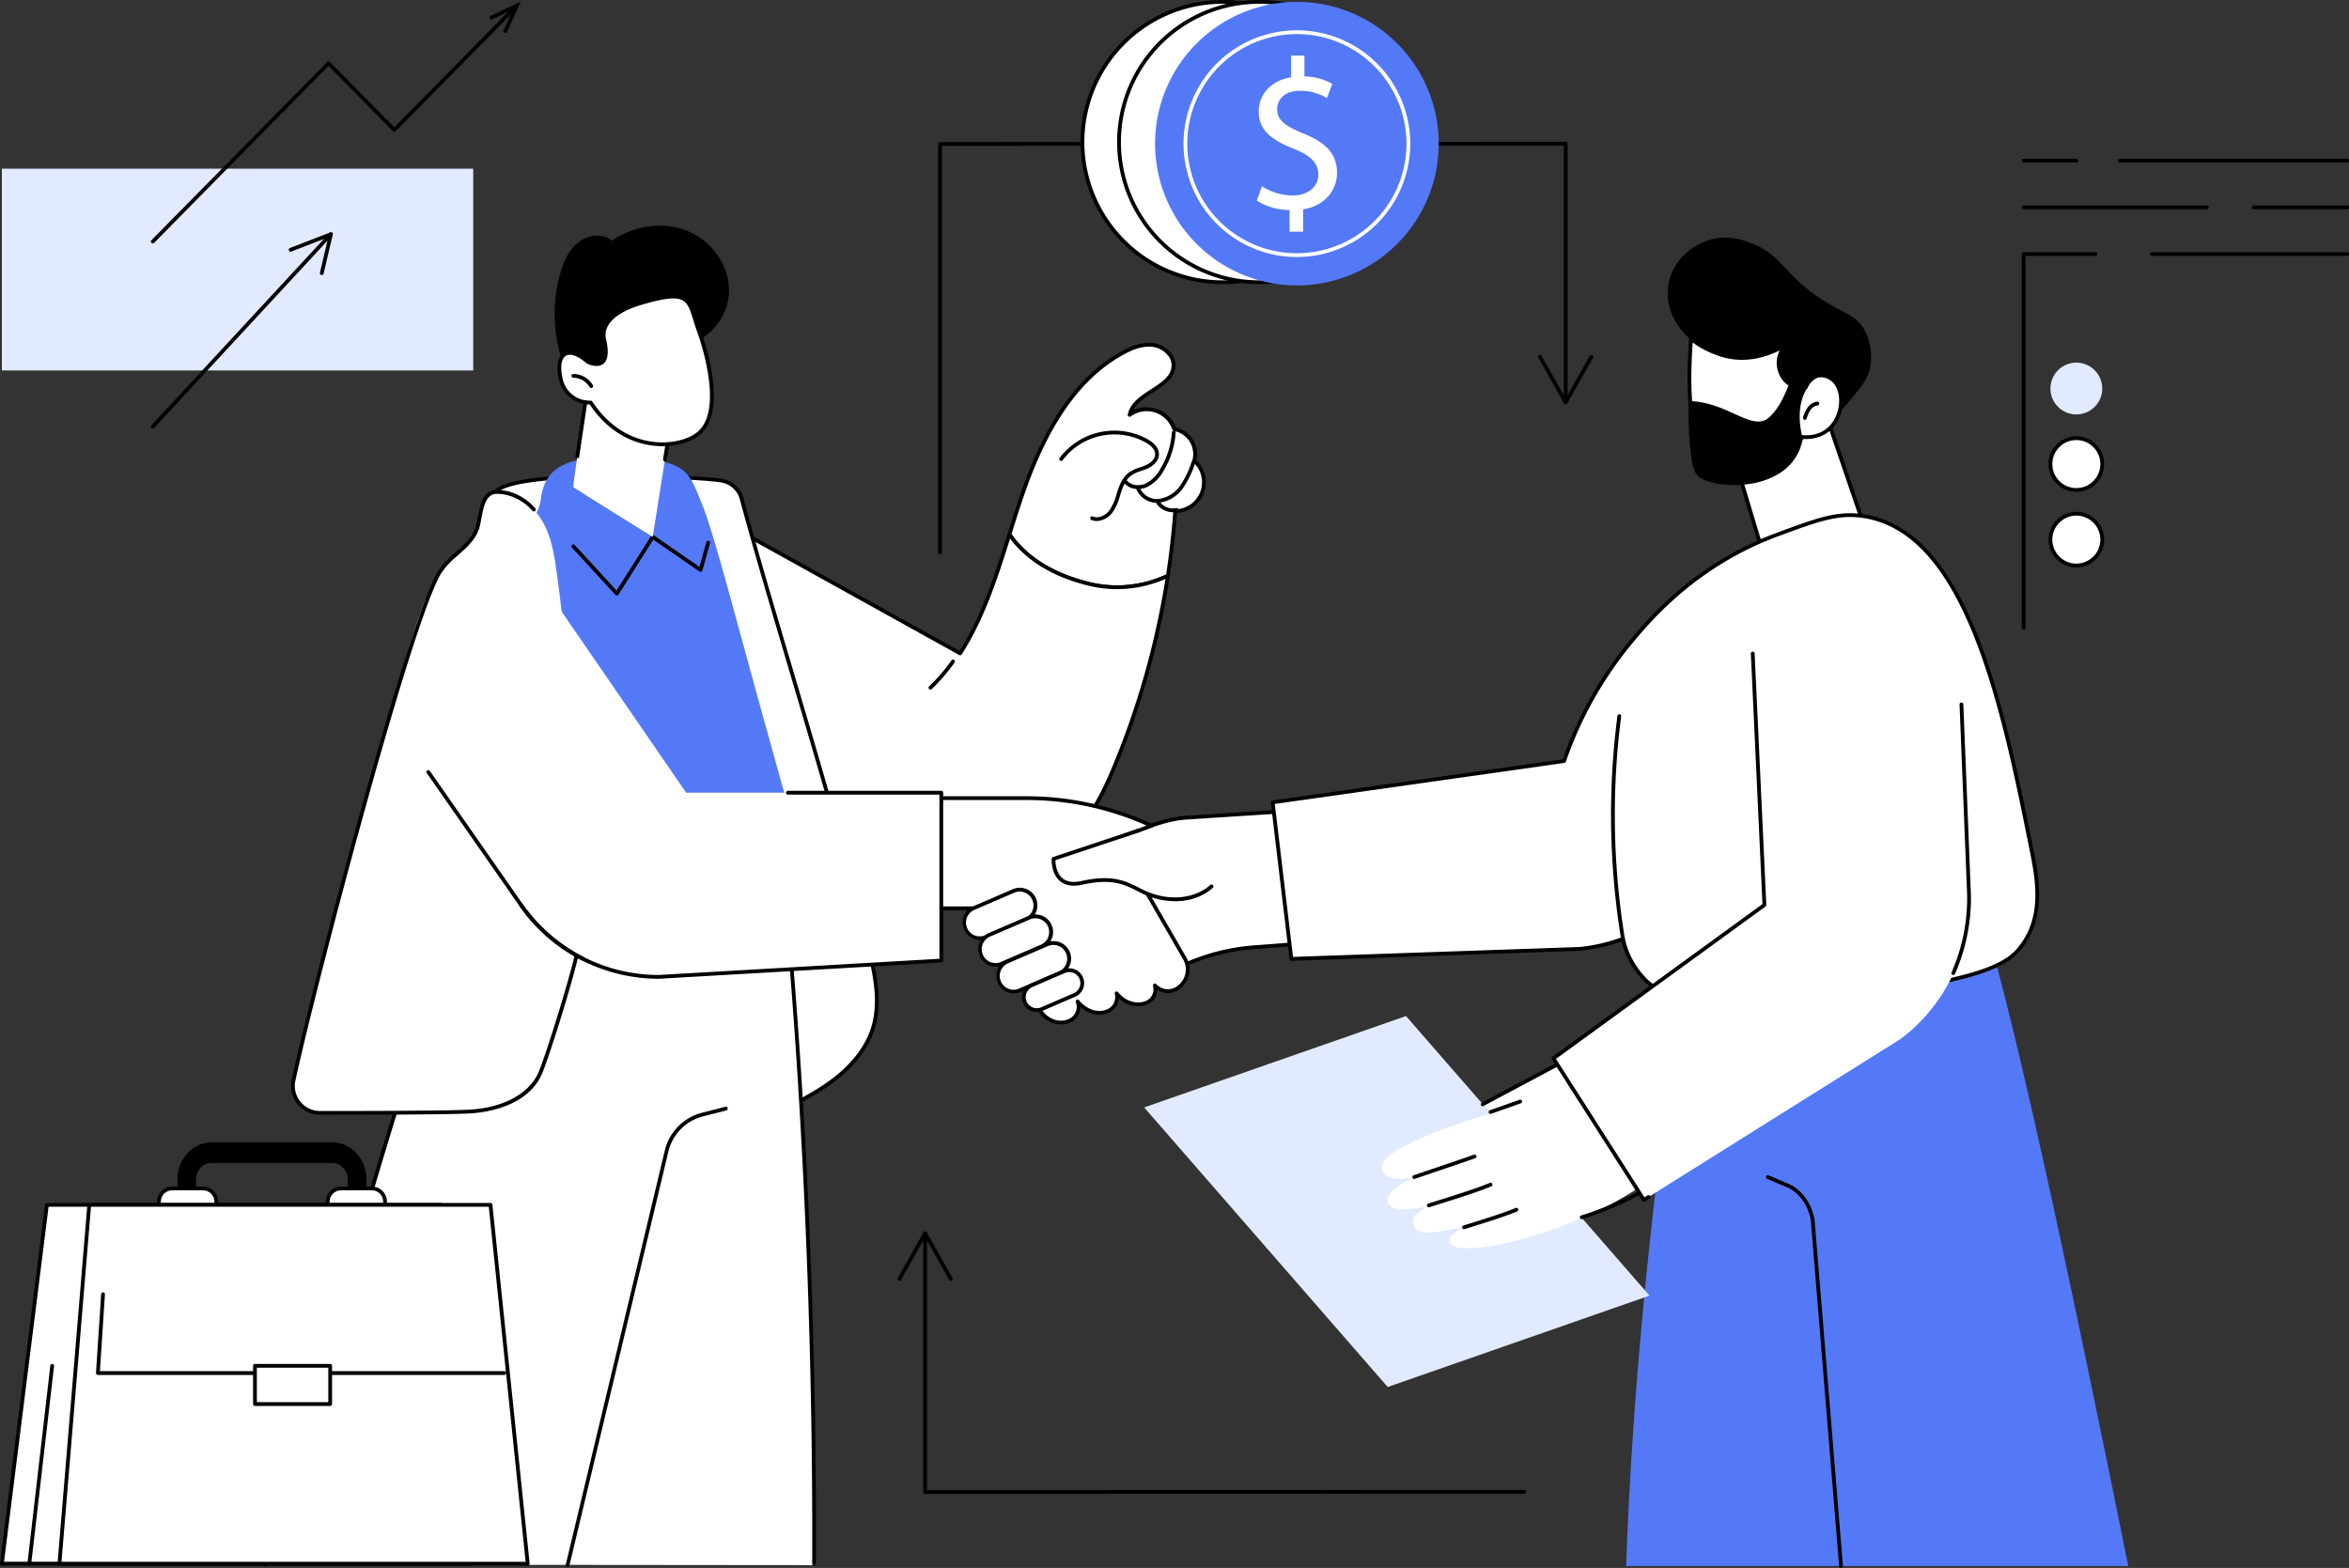<?xml version="1.0" encoding="UTF-8"?> <svg xmlns="http://www.w3.org/2000/svg" xmlns:xlink="http://www.w3.org/1999/xlink" id="Group_87694" data-name="Group 87694" width="663.23" height="442.753" viewBox="0 0 663.23 442.753"><rect x="0" y="0" width="663.23" height="442.753" fill="#333333" stroke="none"/><defs><clipPath id="clip-path"><rect id="Rectangle_33716" data-name="Rectangle 33716" width="663.231" height="442.753" fill="none"></rect></clipPath></defs><g id="Group_87693" data-name="Group 87693" clip-path="url(#clip-path)"><path id="Path_108298" data-name="Path 108298" d="M1897.677,1192.946c3.569-102.8,22.52-202.62,22.52-202.62l76.174,13.092c9.406,26.652,26.311,106.519,43.089,189.528Z" transform="translate(-1438.55 -750.725)" fill="#5479f7"></path><path id="Path_108299" data-name="Path 108299" d="M2082,1482.545a.532.532,0,0,1-.53-.489l-8-97.71c-.745-4.276-3.353-7.867-6.8-9.325l-5.548-2.346a.532.532,0,1,1,.415-.981l5.548,2.347c3.778,1.6,6.629,5.495,7.441,10.171l8.011,97.758a.532.532,0,0,1-.487.574l-.044,0" transform="translate(-1562.197 -1039.792)"></path><path id="Path_108300" data-name="Path 108300" d="M2043.272,486.95l10.657,31.129a5.876,5.876,0,0,0,4.44,3.865l4.744.922s-12.336,26.757-33.127,22.274c-1.857-.4-10.379-1.6-13.882-8.4a13.747,13.747,0,0,1-1.47-6.081l7.96-4.058,2.185-2.653L2017,498.079s20.146-16.224,26.271-11.129" transform="translate(-1527.211 -368.386)" fill="#fff"></path><path id="Path_108301" data-name="Path 108301" d="M2032.94,544.573a22.406,22.406,0,0,1-4.733-.513c-.13-.028-.294-.06-.487-.1-2.569-.5-10.385-2.035-13.755-8.578a14.187,14.187,0,0,1-1.529-6.316.532.532,0,0,1,.291-.483l7.862-4.008,1.934-2.349-7.7-25.6a.532.532,0,0,1,.176-.568c.836-.674,20.557-16.436,26.945-11.124a.535.535,0,0,1,.163.237l10.657,31.129a5.356,5.356,0,0,0,4.038,3.515l4.744.922a.533.533,0,0,1,.382.745c-.115.25-10.871,23.085-28.99,23.085m-19.431-15.192a13.043,13.043,0,0,0,1.4,5.516c3.135,6.085,10.57,7.542,13.014,8.021.2.039.372.073.508.1,18.385,3.963,30.223-17.428,32.228-21.364l-4.059-.789a6.425,6.425,0,0,1-4.843-4.215l-10.606-30.982c-4.794-3.637-19.519,6.477-25.2,11l7.675,25.525a.532.532,0,0,1-.1.492l-2.185,2.653a.541.541,0,0,1-.17.136Z" transform="translate(-1525.543 -366.785)"></path><path id="Path_108302" data-name="Path 108302" d="M1946.493,290.029c-1.821,8.981,5.177,17.124,11.229,18.624.214.053.429.1.639.147a9.5,9.5,0,0,0,.49,1.329c2.381,5.2,9.195,7.737,14.917,7.219a80.547,80.547,0,0,1,6.111,7.364c7.318,9.97,12.511,5.486,20.113-4.385a15.442,15.442,0,0,0,3.229-5.775,16.013,16.013,0,0,0-1.429-11.114c-2.48-4.585-5.673-4.414-12.691-9.123-10.669-7.16-10.855-12.632-20.026-15.724a17.644,17.644,0,0,0-9.3-1.109c-5.549,1.017-11.848,5.453-13.286,12.547" transform="translate(-1475.333 -210.168)"></path><path id="Path_108303" data-name="Path 108303" d="M2003.37,422.53s-5.163,11.911-18.686,9.711-13.866-19.386-12.658-37.647c1.352,1.726,4.378,3.054,6.767,4.068,9.726,4.132,18.472-1.285,19.76-1.979a7.609,7.609,0,0,0-.37,9.322c1.077,1.443,2.628,2.484,6.219,2.546,0,0,2.193-5.721,7.294-2.4s3.2,17.33-8.327,16.379" transform="translate(-1494.572 -299.125)" fill="#fff"></path><path id="Path_108304" data-name="Path 108304" d="M1986.239,431.374a20.6,20.6,0,0,1-3.312-.276c-14.269-2.321-14.245-20.939-13.1-38.207a.532.532,0,0,1,.95-.293c1.317,1.681,4.47,3.021,6.556,3.907,4.1,1.742,10.73,2.841,19.036-1.811l.264-.146a.532.532,0,0,1,.665.8,7.048,7.048,0,0,0-.355,8.667c.848,1.136,2.1,2.2,5.45,2.323a6.154,6.154,0,0,1,3.328-3.223,5.294,5.294,0,0,1,4.6.918c2.727,1.775,3.7,6.274,2.268,10.464-1.585,4.634-5.524,7.2-10.564,6.917-.912,1.792-5.631,9.956-15.781,9.956m-15.431-37.217c-1.03,16.454-.781,33.763,12.289,35.89a19.883,19.883,0,0,0,3.2.267c10.573,0,14.729-9.234,14.915-9.664a.541.541,0,0,1,.532-.318c6.782.559,9.136-4.132,9.835-6.175,1.26-3.682.451-7.735-1.842-9.227a4.3,4.3,0,0,0-3.69-.8,5.393,5.393,0,0,0-2.818,2.942.532.532,0,0,1-.5.342h-.009c-3.249-.055-5.234-.881-6.636-2.76a7.991,7.991,0,0,1-.72-8.233c-7.975,3.923-14.387,2.789-18.451,1.062a24.2,24.2,0,0,1-6.105-3.327" transform="translate(-1492.899 -297.458)"></path><path id="Path_108305" data-name="Path 108305" d="M2104.6,473.932a.526.526,0,0,1-.172-.029.532.532,0,0,1-.332-.676,10.341,10.341,0,0,1,1.256-2.737,3.808,3.808,0,0,1,2.751-1.689.532.532,0,1,1,.073,1.062,2.8,2.8,0,0,0-1.96,1.248,9.382,9.382,0,0,0-1.112,2.46.533.533,0,0,1-.5.36" transform="translate(-1595.01 -355.378)"></path><path id="Path_108306" data-name="Path 108306" d="M2000.014,431.592s-2.2,9.557-6.973,13.56-11.748-4.66-22.615-4.728c0,0-.3,16.836,2.123,20.541,3.058,4.677,27.32,6.276,30.163-9.982,0,0-2.581-7.823,1.033-13.979Z" transform="translate(-1493.689 -327.172)"></path><path id="Path_108307" data-name="Path 108307" d="M1477.925,1264.817l-73.929,25.8-68.761-78.949,73.929-25.8Z" transform="translate(-1012.186 -898.957)" fill="#e2eaff"></path><path id="Path_108308" data-name="Path 108308" d="M1663.475,1238.99l-22.65,12.062,2.224,2.607s-32.96,9.405-30.679,15.907c1.481,4.221,9.247,2.006,9.247,2.006s-9.292,3.833-7.458,7.481,13.636.114,13.636.114-8.242,1.813-6.284,6.571,24.667-3.442,24.667-3.442-16.241,3.81-14.652,7.8c2.047,5.135,36.395-2.5,57.269-18.243,0,0-11.321-21.325-25.319-32.857" transform="translate(-1222.185 -939.227)" fill="#fff"></path><path id="Path_108309" data-name="Path 108309" d="M1737.771,1287.5a.532.532,0,0,1-.176-1.035l1.159-.406c2.661-.932,2.661-.932,5.244-1.85l1.947-.692a.532.532,0,1,1,.357,1l-1.946.692c-2.586.92-2.586.92-5.249,1.852l-1.16.406a.53.53,0,0,1-.176.03" transform="translate(-1316.929 -972.959)"></path><path id="Path_108310" data-name="Path 108310" d="M1756.616,1281.833a.532.532,0,0,1-.159-1.04,89.118,89.118,0,0,0,19.992-9.089c-1.69-3.184-12.608-23.213-25.2-33.744l-22.335,11.894a.532.532,0,1,1-.5-.939l22.65-12.062a.532.532,0,0,1,.588.059c13.922,11.469,25.849,34.5,25.968,34.735a.532.532,0,0,1-.187.692,89.735,89.735,0,0,1-20.66,9.47.539.539,0,0,1-.159.024" transform="translate(-1310.026 -937.559)"></path><path id="Path_108311" data-name="Path 108311" d="M1665.745,1387.332a.532.532,0,0,1-.162-1.04c.927-.295,1.943-.613,3.013-.948,4.682-1.466,10.508-3.291,14.378-4.9a.532.532,0,1,1,.41.983c-3.915,1.633-9.767,3.465-14.47,4.938-1.069.335-2.083.652-3.008.947a.529.529,0,0,1-.162.025" transform="translate(-1262.328 -1046.423)"></path><path id="Path_108312" data-name="Path 108312" d="M1706.833,1415.729a.532.532,0,0,1-.161-1.04c.784-.25,1.645-.519,2.552-.8,3.97-1.244,8.911-2.79,12.19-4.158a.532.532,0,1,1,.409.982c-3.324,1.386-8.291,2.942-12.281,4.191-.905.283-1.764.552-2.548.8a.514.514,0,0,1-.161.025" transform="translate(-1293.476 -1068.625)"></path><path id="Path_108313" data-name="Path 108313" d="M1648.774,1354.489a.532.532,0,0,1-.176-1.035c2-.7,4.513-1.549,7.171-2.447,3.414-1.153,6.943-2.346,9.822-3.369a.532.532,0,1,1,.357,1c-2.886,1.026-6.42,2.22-9.837,3.375-2.655.9-5.163,1.744-7.161,2.443a.529.529,0,0,1-.176.03" transform="translate(-1249.463 -1021.565)"></path><path id="Path_108314" data-name="Path 108314" d="M1266.273,987l2.219-1.459a58.768,58.768,0,0,1,27.83-9.5l53.789-4.1.057-37.235-73.057,4.756c-5.061.329-10.057,2.363-14.866,3.975l-6.01,2.015L1243,967.241Z" transform="translate(-942.27 -708.564)" fill="#fff"></path><path id="Path_108315" data-name="Path 108315" d="M1264.606,985.865a.532.532,0,0,1-.345-.127l-23.269-19.759a.532.532,0,0,1-.11-.682l13.231-21.787a.529.529,0,0,1,.285-.228l6.01-2.015c.819-.275,1.643-.562,2.473-.85,4.06-1.413,8.259-2.874,12.527-3.152l73.056-4.756a.517.517,0,0,1,.4.143.535.535,0,0,1,.168.389l-.057,37.235a.532.532,0,0,1-.491.53l-53.788,4.1a58.38,58.38,0,0,0-27.579,9.413l-2.219,1.459a.533.533,0,0,1-.292.088m-22.579-20.4,22.619,19.207,1.885-1.24a59.455,59.455,0,0,1,28.083-9.585l53.3-4.061.056-36.174-72.488,4.718c-4.125.269-8.254,1.705-12.248,3.095-.833.29-1.662.578-2.484.854l-5.825,1.953Z" transform="translate(-940.602 -706.896)"></path><path id="Path_108316" data-name="Path 108316" d="M1652.1,601.527c-7.364-1.123-13.166,1.053-24.442,5.225-22.542,8.341-35.553,23.492-40.894,29.866a108.482,108.482,0,0,0-19.246,34.059l-82.278,11.667,5.266,44.194,81.421-2.819a48.565,48.565,0,0,0,12.211-2.84,23.716,23.716,0,0,0,6.46,11.725c5.559,5.3,12.638,6.1,17.859,6.495,17.2,1.295,31.644-.5,58.876-4.871,23.3-3.741,27.253-8.265,29.978-12.249,5.478-8.012,3.818-18.016,2.369-25.261-8.1-40.509-18.145-90.7-47.579-95.192" transform="translate(-1125.897 -455.77)" fill="#fff"></path><path id="Path_108317" data-name="Path 108317" d="M1617.636,738.362c-3.594,0-7.175-.136-10.891-.416-4.26-.321-12.188-.918-18.187-6.64a23.678,23.678,0,0,1-6.465-11.407,49.126,49.126,0,0,1-11.786,2.666l-81.455,2.821a.541.541,0,0,1-.547-.469l-5.266-44.194a.532.532,0,0,1,.454-.59l81.957-11.622a108.66,108.66,0,0,1,19.234-33.919c4.918-5.87,17.983-21.464,41.118-30.024l.254-.094c11.325-4.19,17.009-6.293,24.452-5.158,29.8,4.547,39.9,55.041,48.021,95.614,1.194,5.97,3.417,17.083-2.452,25.666-3.078,4.5-7.713,8.842-30.333,12.474-21.175,3.4-34.717,5.292-48.109,5.292m-35.17-19.7a.533.533,0,0,1,.518.408,22.838,22.838,0,0,0,6.31,11.464c5.281,5.038,11.818,5.919,17.532,6.349,17.455,1.314,31.978-.567,58.751-4.866,24.04-3.86,27.267-8.579,29.623-12.024,5.181-7.579,3.9-16.8,2.286-24.856-8.051-40.247-18.072-90.336-47.137-94.77-7.176-1.094-12.771.978-23.923,5.1l-.255.094c-22.869,8.462-35.8,23.9-40.671,29.709a107.637,107.637,0,0,0-19.152,33.893.533.533,0,0,1-.428.352l-81.762,11.594,5.146,43.191,80.932-2.8a48.06,48.06,0,0,0,12.043-2.807.527.527,0,0,1,.186-.034" transform="translate(-1124.228 -454.086)"></path><path id="Path_108318" data-name="Path 108318" d="M1883.425,897.562a.533.533,0,0,1-.522-.432,217.86,217.86,0,0,1-1.038-63.068.532.532,0,1,1,1.054.146,216.639,216.639,0,0,0,1.03,62.72.533.533,0,0,1-.422.623.542.542,0,0,1-.1.01" transform="translate(-1425.187 -631.92)"></path><path id="Path_108319" data-name="Path 108319" d="M1868.609,716.867l3.81,82.11L1812.848,842.3l25.552,39.951,72.575-45.511a48.6,48.6,0,0,0,19.219-40.68l-2.855-71.591Z" transform="translate(-1374.245 -543.427)" fill="#fff"></path><path id="Path_108320" data-name="Path 108320" d="M2277.823,896.9a.533.533,0,0,1-.489-.744,52.159,52.159,0,0,0,4.4-21.93l-2.143-53.719a.532.532,0,1,1,1.064-.042l2.143,53.719a53.258,53.258,0,0,1-4.488,22.4.533.533,0,0,1-.489.321" transform="translate(-1726.32 -621.576)"></path><path id="Path_108321" data-name="Path 108321" d="M1836.732,915.922a.532.532,0,0,1-.449-.246l-25.552-39.952a.532.532,0,0,1,.136-.717l59.339-43.155-3.282-70.715a.532.532,0,0,1,1.064-.049l3.295,71a.532.532,0,0,1-.219.455L1811.9,875.574l25,39.085.862-.541a.532.532,0,0,1,.566.9l-1.309.82a.53.53,0,0,1-.282.082" transform="translate(-1372.576 -576.565)"></path><path id="Path_108322" data-name="Path 108322" d="M1199.918,469.741c-12.13-3.1-18.545-8.848-21.931-13.836,1.282-4.086,2.564-8.171,3.969-12.193,5.42-15.514,13.661-31.273,28.112-39.115,2.575-1.4,5.456-2.536,8.365-2.189s5.756,2.612,5.871,5.537c.256,6.549-11.136,7.775-12.367,14.212,3.994-3.414,11.289-1.085,12.562,4.011a7.172,7.172,0,0,1,5.672,8.924,8.149,8.149,0,0,1-5.372,14.239q-.674,9.162-2.077,18.251a33.475,33.475,0,0,1-22.8,2.158" transform="translate(-892.983 -305.001)" fill="#fff"></path><path id="Path_108323" data-name="Path 108323" d="M1206.726,469.692a34.647,34.647,0,0,1-8.607-1.1c-12.7-3.248-19.1-9.435-22.239-14.054a.531.531,0,0,1-.068-.458c1.27-4.044,2.57-8.189,3.974-12.208,6.967-19.942,16.244-32.832,28.362-39.407,2.131-1.156,5.349-2.647,8.681-2.25,3.014.359,6.21,2.719,6.34,6.045.146,3.72-3.109,5.829-6.258,7.868-2.26,1.464-4.584,2.97-5.635,5.055a8.477,8.477,0,0,1,6.459-.382,8.18,8.18,0,0,1,5.517,5.229,7.753,7.753,0,0,1,5.854,9.232,8.68,8.68,0,0,1-5.48,14.92c-.448,5.919-1.136,11.91-2.047,17.818a.532.532,0,0,1-.3.4,34.157,34.157,0,0,1-14.555,3.292m-8.343-2.131a32.908,32.908,0,0,0,22.188-2c.909-5.947,1.591-11.977,2.03-17.928a.532.532,0,0,1,.527-.493,7.617,7.617,0,0,0,5.022-13.31.532.532,0,0,1-.153-.562,6.641,6.641,0,0,0-5.232-8.232.532.532,0,0,1-.45-.4,7.635,7.635,0,0,0-11.7-3.735.532.532,0,0,1-.869-.5c.632-3.3,3.658-5.262,6.585-7.159,3.031-1.964,5.895-3.818,5.773-6.933-.106-2.721-2.887-4.729-5.4-5.029-3.034-.361-6.045,1.042-8.048,2.129-11.874,6.443-20.989,19.142-27.864,38.822-1.373,3.932-2.65,7.994-3.886,11.929,3.083,4.442,9.292,10.293,21.477,13.409" transform="translate(-891.316 -303.337)"></path><path id="Path_108324" data-name="Path 108324" d="M1246.755,528.169a3.91,3.91,0,0,1-1.524-.3.532.532,0,0,1,.412-.982c1.659.7,3.6-.336,4.664-1.714a14.361,14.361,0,0,0,2.016-4.547c.086-.273.171-.545.258-.815.618-1.914,1.489-4.045,3.262-5.349a11.352,11.352,0,0,1,3.128-1.45c.506-.174,1.03-.355,1.517-.564.631-.271,2.695-1.3,2.749-3.072.051-1.661-1.728-2.877-2.793-3.454a18.288,18.288,0,0,0-23.32,5.072.532.532,0,0,1-.85-.64,19.353,19.353,0,0,1,24.678-5.367c2.211,1.2,3.4,2.769,3.35,4.423-.05,1.624-1.319,3.126-3.394,4.018-.523.225-1.066.412-1.591.592a10.392,10.392,0,0,0-2.843,1.3c-1.529,1.124-2.314,3.067-2.88,4.818-.086.267-.171.536-.255.806a15.161,15.161,0,0,1-2.189,4.88,5.866,5.866,0,0,1-4.4,2.349" transform="translate(-937.087 -381.043)"></path><path id="Path_108325" data-name="Path 108325" d="M1315.031,519.182a4.984,4.984,0,0,1-4-1.787.532.532,0,1,1,.835-.66c1.234,1.561,3.624,1.66,5.244.963a9.789,9.789,0,0,0,4.278-4.206,22.874,22.874,0,0,0,3.242-10.246.533.533,0,0,1,1.063.073,23.948,23.948,0,0,1-3.394,10.725,10.786,10.786,0,0,1-4.768,4.633,6.4,6.4,0,0,1-2.5.506" transform="translate(-993.751 -381.114)"></path><path id="Path_108326" data-name="Path 108326" d="M1331.8,549.2a6.252,6.252,0,0,1-5.974-3.991.532.532,0,0,1,1.015-.322,5.228,5.228,0,0,0,5.541,3.217,8.823,8.823,0,0,0,5.909-3.791,25.893,25.893,0,0,0,3.22-6.757.532.532,0,1,1,1,.362,27.6,27.6,0,0,1-3.363,7.026,9.88,9.88,0,0,1-6.652,4.218,6.466,6.466,0,0,1-.7.037" transform="translate(-1005.037 -407.233)"></path><path id="Path_108327" data-name="Path 108327" d="M1353.951,587.533a5.591,5.591,0,0,1-4.628-2.466.532.532,0,0,1,.9-.577,4.47,4.47,0,0,0,4.66,1.872.532.532,0,0,1,.246,1.036,5.066,5.066,0,0,1-1.174.136" transform="translate(-1022.802 -442.893)"></path><path id="Path_108328" data-name="Path 108328" d="M824.607,601.706c1.461-.841,7.4,3.563,8.864,4.373l19,10.541,43.115,23.927c6.579-10.244,10.25-21.923,13.915-33.6,3.385,4.988,9.8,10.736,21.931,13.837a33.475,33.475,0,0,0,22.8-2.158,232.893,232.893,0,0,1-15.065,53.81c-3.349,8.064-7.409,16.263-14.4,21.5s-16.251,6.842-24.907,5.674-18.787-4.41-26.22-8.995c-18.75-11.568-35.062-20.288-43.972-40.376-4.455-10.045-3.954-30.07-5.215-40.99-.173-1.494-1.452-6.616.159-7.543" transform="translate(-624.491 -456.048)" fill="#fff"></path><path id="Path_108329" data-name="Path 108329" d="M903.529,698.854a40.411,40.411,0,0,1-5.4-.365c-9.259-1.25-19.386-4.725-26.428-9.069q-2.213-1.365-4.378-2.685c-16.916-10.34-31.525-19.27-39.8-37.928-3.2-7.207-3.857-19.2-4.441-29.783-.232-4.215-.452-8.2-.817-11.362-.031-.263-.1-.642-.175-1.091-.529-3.051-.919-6.1.6-6.974,1.315-.756,4.35,1.1,7.887,3.416.641.42,1.195.782,1.5.952l61.672,34.225c6.383-10.1,10.045-21.764,13.587-33.047a.532.532,0,0,1,.948-.139c3.031,4.466,9.242,10.455,21.622,13.62a32.922,32.922,0,0,0,22.444-2.123.532.532,0,0,1,.753.562A233.421,233.421,0,0,1,938,670.994c-3.383,8.146-7.489,16.415-14.575,21.719a33.215,33.215,0,0,1-19.894,6.141m-80.314-98.336c-1,.574-.354,4.285-.079,5.87.082.474.151.874.183,1.151.37,3.2.59,7.194.823,11.425.578,10.49,1.233,22.381,4.351,29.409,8.141,18.355,22.619,27.2,39.383,37.452q2.166,1.324,4.383,2.687c6.923,4.271,16.89,7.689,26.011,8.92,9.192,1.241,18.127-.79,24.516-5.572,6.881-5.149,10.906-13.268,14.23-21.274a232.272,232.272,0,0,0,14.878-52.713,33.935,33.935,0,0,1-22.257,1.781c-11.908-3.045-18.28-8.672-21.611-13.17-3.515,11.187-7.223,22.688-13.654,32.7a.532.532,0,0,1-.706.178l-62.11-34.468c-.341-.189-.882-.543-1.568-.992-1.464-.959-5.92-3.873-6.772-3.384" transform="translate(-622.834 -454.398)"></path><path id="Path_108330" data-name="Path 108330" d="M1084.149,778.256a.532.532,0,0,1-.368-.917A50.212,50.212,0,0,0,1090.1,770a.532.532,0,0,1,.87.613,51.246,51.246,0,0,1-6.451,7.5.53.53,0,0,1-.368.148" transform="translate(-821.445 -583.532)"></path><path id="Path_108331" data-name="Path 108331" d="M641.817,556.9a7.031,7.031,0,0,1,5.015,4.979c9.658,35.8,28.321,93.818,36.585,130.03,1.438,6.3,2.423,12.963.59,19.16-1.67,5.646-5.574,10.425-10.157,14.124s-9.854,6.433-15.085,9.142c-7.244-16.374-9.329-59.671-15.128-76.611-5.618-16.412-11.251-32.876-14.8-49.856-2.485-11.893-41.867-10.836-41.522-23,.1-3.453-12.276-22.057-9.965-24.883,5.529-6.764,59.71-4.329,64.466-3.087" transform="translate(-437.448 -421.052)" fill="#fff"></path><path id="Path_108332" data-name="Path 108332" d="M657.118,733.232a.532.532,0,0,1-.487-.317c-3.988-9.014-6.4-25.986-8.741-42.4-1.949-13.688-3.79-26.617-6.4-34.254-5.533-16.164-11.255-32.878-14.816-49.92-1.149-5.5-11.123-8.2-20.77-10.811-10.775-2.919-20.952-5.676-20.763-12.311.037-1.293-2.175-5.537-4.313-9.642-4.293-8.238-7-13.771-5.532-15.564,5.833-7.134,60.678-4.4,65.013-3.265A7.588,7.588,0,0,1,645.7,560.1c3.681,13.644,8.642,30.422,13.9,48.186,8.642,29.224,17.578,59.442,22.695,81.864,1.363,5.973,2.5,12.952.582,19.43-1.537,5.2-5.11,10.171-10.334,14.387-4.642,3.747-10,6.52-15.174,9.2a.532.532,0,0,1-.245.06m-47.027-178.9q-.93,0-1.862.005c-18.23.1-29.935,1.686-32.113,4.35-1.131,1.383,2.951,9.215,5.651,14.4,2.776,5.328,4.476,8.67,4.434,10.164-.165,5.8,10.075,8.571,19.977,11.253,9.957,2.7,20.252,5.487,21.534,11.621,3.547,16.978,9.258,33.66,14.781,49.793,2.646,7.732,4.494,20.709,6.45,34.449,2.282,16.029,4.64,32.592,8.437,41.6,4.972-2.576,10.079-5.262,14.488-8.821,5.055-4.079,8.506-8.872,9.982-13.861,1.846-6.243.733-13.053-.6-18.891-5.11-22.39-14.041-52.592-22.678-81.8-5.255-17.77-10.218-34.555-13.9-48.211a6.52,6.52,0,0,0-4.635-4.6c-2.284-.6-15.895-1.447-29.944-1.447" transform="translate(-435.801 -419.417)"></path><path id="Path_108333" data-name="Path 108333" d="M309.287,1252.237c22.532-81.556,43.436-153.3,54.247-179.337l93.143-3.819s8.079,79.909,7.65,183.3Z" transform="translate(-234.458 -810.426)" fill="#fff"></path><path id="Path_108334" data-name="Path 108334" d="M660.707,1421.667a.534.534,0,0,1-.518-.656l28.068-117.373a14.562,14.562,0,0,1,10.06-10.156l6.942-1.771a.532.532,0,0,1,.263,1.032l-6.942,1.77a13.483,13.483,0,0,0-9.3,9.4l-28.06,117.345a.532.532,0,0,1-.517.409" transform="translate(-500.451 -979.18)"></path><path id="Path_108335" data-name="Path 108335" d="M307.62,1251.1a.534.534,0,0,1-.514-.674c26.714-96.651,44.973-157.01,54.268-179.4a.534.534,0,0,1,.47-.328l93.143-3.819a.543.543,0,0,1,.552.478c.081.8,8.06,80.724,7.635,182.959a.532.532,0,0,1-.532.53h0a.532.532,0,0,1-.53-.534c.406-97.961-6.906-175.423-7.581-182.349l-92.3,3.784c-9.319,22.6-27.517,82.8-54.1,178.961a.532.532,0,0,1-.512.391" transform="translate(-232.79 -808.758)"></path><path id="Path_108336" data-name="Path 108336" d="M584.306,666.723h78.5a6.049,6.049,0,0,0,5.836-7.66c-2.451-8.856-6.934-25.034-12.953-46.659-9.329-33.513-15.353-57.113-18.611-64.95s-3.83-12.072-17.115-12.663c-12.248-.545-26.958-2.42-28.407,11.407a9.661,9.661,0,0,1-3.913,6.709l-8.7,6.44Z" transform="translate(-438.873 -405.102)" fill="#5479f7"></path><path id="Path_108337" data-name="Path 108337" d="M679.733,641.528a.533.533,0,0,1-.392-.172L667.064,627.99a.532.532,0,1,1,.784-.72l11.807,12.854,9.754-15.438a.532.532,0,0,1,.753-.153l12.9,8.918,1.952-7.031a.533.533,0,0,1,1.026.285l-2.152,7.752a.532.532,0,0,1-.816.3l-13.057-9.029-9.829,15.558a.533.533,0,0,1-.4.246l-.048,0" transform="translate(-505.567 -473.36)"></path><path id="Path_108338" data-name="Path 108338" d="M1028.381,931.54h40.571a83.264,83.264,0,0,1,35.188,7.8l-10.081,3.72,19.424,33.662c3.262,5.654-3.24,12.149-8.073,8.01q-.165-.141-.328-.3c1.194,5.831-6.756,7.332-10.783,2.241,1.094,5.34-6.162,8.007-11.02,2.291,1.77,6.133-6.875,8.55-10.829,2.251-4.173-6.65-17.009-28.57-17.009-28.57h-27.787Z" transform="translate(-779.022 -706.162)" fill="#fff"></path><path id="Path_108339" data-name="Path 108339" d="M1076.939,993.784a7.85,7.85,0,0,1-6.609-3.952c-3.883-6.187-15.392-25.81-16.863-28.32h-27.483a.534.534,0,0,1-.532-.545l.727-31.107a.533.533,0,0,1,.532-.52h40.571a84.362,84.362,0,0,1,35.413,7.85.532.532,0,0,1-.041.982l-9.489,3.5,19.108,33.116a6.783,6.783,0,0,1-1.534,8.727,5.452,5.452,0,0,1-6.678.456,4.424,4.424,0,0,1-2.658,4.1,7.734,7.734,0,0,1-8.148-1.621,4.735,4.735,0,0,1-2.751,3.978c-2.137,1.041-5.333.861-8.135-1.6a4.692,4.692,0,0,1-2.877,4.422,6.268,6.268,0,0,1-2.554.528m-50.41-33.337h27.243a.532.532,0,0,1,.459.263c.128.219,12.878,21.988,17,28.556,2.1,3.342,5.526,4.047,7.827,3.018a3.756,3.756,0,0,0,2.04-4.838.532.532,0,0,1,.917-.492c2.671,3.142,5.954,3.531,8.025,2.523a3.754,3.754,0,0,0,2.068-4.362.532.532,0,0,1,.939-.437c2.3,2.9,5.789,3.42,7.909,2.434a3.54,3.54,0,0,0,1.935-4.239.532.532,0,0,1,.89-.491c.1.1.2.19.306.278a4.421,4.421,0,0,0,5.975.038,5.733,5.733,0,0,0,1.292-7.376l-19.424-33.662a.533.533,0,0,1,.276-.766l8.87-3.273a83.328,83.328,0,0,0-33.792-7.215h-40.051Z" transform="translate(-777.353 -704.494)"></path><path id="Path_108340" data-name="Path 108340" d="M1142.913,1046.882l-11.148,4.809a4.43,4.43,0,1,1-3.514-8.134l11.148-4.809a4.43,4.43,0,1,1,3.514,8.134" transform="translate(-853.251 -787.156)" fill="#fff"></path><path id="Path_108341" data-name="Path 108341" d="M1128.342,1050.923a4.962,4.962,0,0,1-1.975-9.518l11.149-4.809a4.963,4.963,0,1,1,3.936,9.112l-11.148,4.809a4.943,4.943,0,0,1-1.961.406m11.137-13.669a3.882,3.882,0,0,0-1.541.319l-11.149,4.809a3.9,3.9,0,1,0,3.092,7.157l11.148-4.809a3.9,3.9,0,0,0-1.551-7.476" transform="translate(-851.578 -785.493)"></path><path id="Path_108342" data-name="Path 108342" d="M1161.252,1078.037l-11.148,4.809a4.43,4.43,0,1,1-3.514-8.134l11.148-4.809a4.43,4.43,0,1,1,3.514,8.134" transform="translate(-867.153 -810.773)" fill="#fff"></path><path id="Path_108343" data-name="Path 108343" d="M1146.681,1082.078a4.962,4.962,0,0,1-1.976-9.518l11.148-4.809a4.963,4.963,0,1,1,3.936,9.112l-11.148,4.809a4.939,4.939,0,0,1-1.961.406m11.136-13.668a3.883,3.883,0,0,0-1.541.319l-11.148,4.809a3.9,3.9,0,1,0,3.092,7.157l11.148-4.809a3.9,3.9,0,0,0-1.551-7.476" transform="translate(-865.48 -809.11)"></path><path id="Path_108344" data-name="Path 108344" d="M1182.264,1109.191,1171.116,1114a4.43,4.43,0,1,1-3.514-8.134l11.148-4.809a4.43,4.43,0,1,1,3.514,8.134" transform="translate(-883.081 -834.39)" fill="#fff"></path><path id="Path_108345" data-name="Path 108345" d="M1167.692,1113.231a4.973,4.973,0,0,1-4.565-3,4.961,4.961,0,0,1,2.591-6.522l11.148-4.809a4.963,4.963,0,1,1,3.936,9.112l-11.148,4.809a4.942,4.942,0,0,1-1.961.406m11.136-13.669a3.875,3.875,0,0,0-1.54.319l-11.149,4.809a3.9,3.9,0,1,0,3.092,7.157l11.148-4.809a3.9,3.9,0,0,0-1.552-7.476m1.763,7.965h0Z" transform="translate(-881.408 -832.726)"></path><path id="Path_108346" data-name="Path 108346" d="M1209.1,1139.346l-9.191,3.965a3.653,3.653,0,1,1-2.9-6.706l9.191-3.965a3.653,3.653,0,1,1,2.9,6.706" transform="translate(-905.729 -858.38)" fill="#fff"></path><path id="Path_108347" data-name="Path 108347" d="M1196.791,1142.478a4.184,4.184,0,0,1-1.666-8.026l9.191-3.965a4.185,4.185,0,1,1,3.319,7.684l-9.191,3.965a4.173,4.173,0,0,1-1.654.342m9.181-11.269a3.1,3.1,0,0,0-1.233.255l-9.191,3.965a3.12,3.12,0,1,0,2.475,5.729l9.191-3.965a3.12,3.12,0,0,0-1.242-5.984" transform="translate(-904.057 -856.716)"></path><path id="Path_108348" data-name="Path 108348" d="M1255.282,971.673,1232,979.142s-.523,8.564,7.9,6.692c11.848-2.633,14.254,2.157,20.515,3.84,10.2,2.743,15.578-2.852,15.578-2.852Z" transform="translate(-933.92 -736.585)" fill="#fff"></path><path id="Path_108349" data-name="Path 108349" d="M1262.213,987.774a22,22,0,0,1-5.719-.793,25.522,25.522,0,0,1-5.014-2.08c-3.715-1.876-7.224-3.648-15.529-1.8-2.7.6-4.834.249-6.346-1.042-2.529-2.159-2.318-6.121-2.308-6.289a.532.532,0,0,1,.363-.472l23.855-7.946a.532.532,0,1,1,.337,1.01l-23.5,7.826c.013.951.214,3.591,1.944,5.065,1.244,1.059,3.068,1.332,5.42.809,8.678-1.927,12.522.015,16.24,1.893a24.313,24.313,0,0,0,4.81,2c9.891,2.657,15.218-2.691,15.271-2.745a.532.532,0,0,1,.767.739c-.185.193-3.779,3.827-10.6,3.828" transform="translate(-930.357 -733.286)"></path><path id="Path_108350" data-name="Path 108350" d="M384.643,595.414c4.089-4.086,8.107-6.063,9.45-11.683.9-3.778,1.091-9.216,4.963-9.558,0,0,7.794-.862,13.155,8.108,2.688,4.5,3.481,9.85,4.188,15.042,4.6,33.763,8.143,85.448,1.934,118.952-.891,4.807-4.476,25.047-15.232,30.189-6.874,3.286-15.534,2.584-23.154,2.584-7.791,0-34.52,2.771-36.537-2.575-.395-1.047-1.663-1.733-1.537-4.361,3.532-15.852,16.169-66.579,25.214-97.62,6.395-21.946,11.194-42.719,17.557-49.077" transform="translate(-259.153 -435.24)" fill="#fff"></path><path id="Path_108351" data-name="Path 108351" d="M349.953,748.348H347.8a8.151,8.151,0,0,1-7.966-9.885c6.116-28.054,32.9-129.794,41.294-143.564a25.1,25.1,0,0,1,5.055-5.457c2.555-2.263,4.968-4.4,5.711-7.512.161-.673.3-1.391.441-2.152.666-3.514,1.421-7.5,4.992-7.813.237-.027,6.128-.605,11.288,5.126a.532.532,0,0,1-.791.712c-4.78-5.309-10.338-4.785-10.393-4.779-2.779.246-3.425,3.655-4.05,6.952-.147.774-.285,1.5-.452,2.2-.821,3.438-3.475,5.789-6.041,8.062a24.321,24.321,0,0,0-4.851,5.213c-8.339,13.689-35.057,115.225-41.163,143.238a7.086,7.086,0,0,0,6.925,8.594c13.674.006,37.4-.039,42.754-.408,8.984-.619,16-4.37,18.756-10.034,1.849-3.793,11.589-34.762,11.459-39.221a.532.532,0,0,1,1.065-.031c.138,4.732-9.639,35.764-11.566,39.718-4.221,8.663-15.141,10.319-19.641,10.63-5.109.352-26.783.411-40.675.411" transform="translate(-257.471 -433.561)"></path><path id="Path_108352" data-name="Path 108352" d="M515.955,666.207l40.9,59.5h72.036v47.4l-79.43,4.585c-.228.013-.457.02-.685.018a47.4,47.4,0,0,1-38.541-20.287l-24.012-34.451a40.083,40.083,0,0,1,17.024-59.729l.977-.422a9.615,9.615,0,0,1,11.731,3.38" transform="translate(-363.119 -501.865)" fill="#fff"></path><path id="Path_108353" data-name="Path 108353" d="M542.092,952.8a.53.53,0,0,1-.238-.056,48.049,48.049,0,0,1-17.9-15.464l-26.172-37.551a.532.532,0,1,1,.873-.609l26.172,37.55a46.981,46.981,0,0,0,17.5,15.12.532.532,0,0,1-.239,1.009" transform="translate(-377.278 -681.416)"></path><path id="Path_108354" data-name="Path 108354" d="M645.314,976.068a47.962,47.962,0,0,1-39.351-20.515.532.532,0,1,1,.873-.609A46.887,46.887,0,0,0,645.283,975l79.24-4.575V924.061h-42.8a.532.532,0,1,1,0-1.065h43.328a.532.532,0,0,1,.532.532v47.4a.532.532,0,0,1-.5.531Z" transform="translate(-459.283 -699.685)"></path><path id="Path_108355" data-name="Path 108355" d="M648.942,276.651c.949-3.251,2.424-6.516,5.1-8.595s6.8-2.589,9.388-.4c6.13-4.2,14.333-5.543,21.235-2.782s12.058,9.836,11.854,17.263-6.247,14.466-13.652,15.139c-1.181,6.447-7.231,11.323-13.712,12.326-5.854.906-17.2-1.051-19.524-7.4a42.089,42.089,0,0,1-.689-25.547" transform="translate(-490.682 -199.692)"></path><path id="Path_108356" data-name="Path 108356" d="M696.228,463.147,691.382,493.8s-22.281-13.856-22.444-14.075,3.8-26.3,3.8-26.3,5.153-8.621,23.5,9.722" transform="translate(-507.09 -342.188)" fill="#fff"></path><path id="Path_108357" data-name="Path 108357" d="M692.129,355.863s8.317,21.908,0,28.963c-4.936,4.185-20.532,6.38-30.5-8.684,0,0-6.906.338-8.481-6.719s1.95-9.717,7.658-4.752c0,0,6.905,3.513,4.635-6.27-.989-4.262,2.653-8.145,10.623-10.444,14.42-4.16,13.081-.522,16.071,7.908" transform="translate(-494.834 -262.462)" fill="#fff"></path><path id="Path_108358" data-name="Path 108358" d="M680.18,386.753a22.607,22.607,0,0,1-3.188-.227c-4.826-.687-11.726-3.253-17.316-11.552a8.893,8.893,0,0,1-8.715-7.134c-.834-3.736-.308-6.477,1.442-7.519,1.71-1.019,4.207-.236,7.032,2.2.673.324,2.44.914,3.411.152s1.119-2.792.409-5.855c-1.093-4.708,2.914-8.745,10.994-11.076,12.376-3.57,13.624-1.615,15.7,5.106.289.937.617,2,1.018,3.13.374.987,8.335,22.352-.158,29.552-2.045,1.734-5.937,3.22-10.628,3.22m-20.22-12.842a.534.534,0,0,1,.445.239c5.4,8.158,12.082,10.66,16.737,11.323,5.76.82,10.667-.791,12.979-2.751,7.938-6.73-.069-28.152-.151-28.368l0-.011c-.409-1.153-.741-2.228-1.034-3.177-1.862-6.029-2.422-7.849-14.387-4.4-7.464,2.153-11.2,5.73-10.253,9.813.823,3.547.557,5.88-.791,6.935-1.74,1.362-4.487-.011-4.6-.07a.537.537,0,0,1-.108-.073c-2.436-2.119-4.565-2.9-5.841-2.139-1.311.781-1.665,3.163-.949,6.373a7.805,7.805,0,0,0,7.937,6.3h.024" transform="translate(-493.172 -260.764)"></path><path id="Path_108359" data-name="Path 108359" d="M672.495,440.446a.531.531,0,0,1-.462-.268,5.4,5.4,0,0,0-4.557-2.638h-.021a.532.532,0,0,1,0-1.065h.023a6.409,6.409,0,0,1,5.479,3.174.533.533,0,0,1-.461.8" transform="translate(-505.567 -330.874)"></path><path id="Path_108360" data-name="Path 108360" d="M672.392,483.533l-1.053-.155s1.373-9.326,2.339-15.727a.533.533,0,0,1,1.053.159c-.966,6.4-2.339,15.724-2.339,15.724" transform="translate(-508.914 -354.163)"></path><path id="Path_108361" data-name="Path 108361" d="M774.343,521.692a.55.55,0,0,1-.084-.007.532.532,0,0,1-.442-.609l.678-4.291a.532.532,0,1,1,1.051.166l-.678,4.291a.532.532,0,0,1-.525.449" transform="translate(-586.594 -391.413)"></path><path id="Path_108362" data-name="Path 108362" d="M255.174,1353.461v-9.607a4.509,4.509,0,0,0-4.279-4.7H216.648a4.509,4.509,0,0,0-4.278,4.7v9.607h-5.281v-9.607c0-5.79,4.288-10.5,9.559-10.5H250.9c5.271,0,9.56,4.711,9.56,10.5v9.607Z" transform="translate(-156.986 -1010.76)"></path><path id="Path_108363" data-name="Path 108363" d="M386.206,1398.49h8.7a3.751,3.751,0,0,0,3.74-3.74v-3.934a3.751,3.751,0,0,0-3.74-3.74h-8.7a3.751,3.751,0,0,0-3.74,3.74v3.934a3.751,3.751,0,0,0,3.74,3.74" transform="translate(-289.932 -1051.484)" fill="#fff"></path><path id="Path_108364" data-name="Path 108364" d="M393.241,1397.355h-8.7a4.277,4.277,0,0,1-4.273-4.272v-3.934a4.277,4.277,0,0,1,4.273-4.272h8.7a4.277,4.277,0,0,1,4.273,4.272v3.934a4.277,4.277,0,0,1-4.273,4.272m-8.7-11.415a3.212,3.212,0,0,0-3.208,3.208v3.934a3.212,3.212,0,0,0,3.208,3.208h8.7a3.212,3.212,0,0,0,3.208-3.208v-3.934a3.212,3.212,0,0,0-3.208-3.208Z" transform="translate(-288.264 -1049.817)"></path><path id="Path_108365" data-name="Path 108365" d="M189.237,1398.49h8.7a3.751,3.751,0,0,0,3.74-3.74v-3.934a3.751,3.751,0,0,0-3.74-3.74h-8.7a3.751,3.751,0,0,0-3.74,3.74v3.934a3.751,3.751,0,0,0,3.74,3.74" transform="translate(-140.618 -1051.484)" fill="#fff"></path><path id="Path_108366" data-name="Path 108366" d="M196.272,1397.355h-8.7a4.277,4.277,0,0,1-4.272-4.272v-3.934a4.277,4.277,0,0,1,4.272-4.272h8.7a4.277,4.277,0,0,1,4.272,4.272v3.934a4.277,4.277,0,0,1-4.272,4.272m-8.7-11.415a3.211,3.211,0,0,0-3.208,3.208v3.934a3.211,3.211,0,0,0,3.208,3.208h8.7a3.211,3.211,0,0,0,3.208-3.208v-3.934a3.211,3.211,0,0,0-3.208-3.208Z" transform="translate(-138.95 -1049.817)"></path><path id="Path_108367" data-name="Path 108367" d="M2.2,1507.573H134.424L126,1406.259H14.912Z" transform="translate(-1.668 -1066.027)" fill="#fff"></path><path id="Path_108368" data-name="Path 108368" d="M132.756,1506.438H.532a.532.532,0,0,1-.528-.6l12.712-101.314a.533.533,0,0,1,.528-.466H124.335a.532.532,0,0,1,.53.488l8.421,101.314a.532.532,0,0,1-.53.576m-131.62-1.065H132.177l-8.331-100.25H13.714Z" transform="translate(0 -1064.359)"></path><path id="Path_108369" data-name="Path 108369" d="M32.548,1648.839a.589.589,0,0,1-.062,0,.532.532,0,0,1-.467-.59l6.459-55.866a.532.532,0,1,1,1.057.122l-6.459,55.866a.532.532,0,0,1-.528.471" transform="translate(-24.269 -1206.76)"></path><path id="Path_108370" data-name="Path 108370" d="M69.344,1507.573H201.567L191.06,1406.259H77.765Z" transform="translate(-52.567 -1066.027)" fill="#fff"></path><path id="Path_108371" data-name="Path 108371" d="M199.9,1506.438H67.676a.532.532,0,0,1-.53-.576l8.421-101.314a.532.532,0,0,1,.53-.488h113.3a.533.533,0,0,1,.53.477l10.508,101.314a.533.533,0,0,1-.53.587m-131.646-1.065H199.309l-10.4-100.25H76.586Z" transform="translate(-50.899 -1064.359)"></path><path id="Path_108372" data-name="Path 108372" d="M227.374,1531.686h-114.8a.533.533,0,0,1-.531-.567l1.455-22.258a.532.532,0,1,1,1.062.069l-1.418,21.691H227.374a.532.532,0,1,1,0,1.064" transform="translate(-84.934 -1143.428)"></path><rect id="Rectangle_33714" data-name="Rectangle 33714" width="21.236" height="10.795" transform="translate(71.989 385.681)" fill="#fff"></rect><path id="Path_108373" data-name="Path 108373" d="M317.114,1603.769H295.878a.532.532,0,0,1-.532-.532v-10.8a.532.532,0,0,1,.532-.532h21.236a.532.532,0,0,1,.532.532v10.8a.532.532,0,0,1-.532.532m-20.7-1.065h20.171v-9.73H296.411Z" transform="translate(-223.89 -1206.76)"></path><rect id="Rectangle_33715" data-name="Rectangle 33715" width="133.078" height="56.979" transform="translate(0.532 47.632)" fill="#e2eaff"></rect><path id="Path_108374" data-name="Path 108374" d="M176.656,75.094a.532.532,0,0,1-.379-.906L225.9,23.858a.548.548,0,0,1,.758,0L244.842,42.3,278.114,8.555a.532.532,0,1,1,.758.748l-33.651,34.13a.547.547,0,0,1-.758,0L226.279,24.989,177.035,74.935a.53.53,0,0,1-.379.158" transform="translate(-133.512 -6.365)"></path><path id="Path_108375" data-name="Path 108375" d="M575.837,10.743l-.968-.444,2.9-6.341-6.3,2.992-.457-.961,8.941-4.247Z" transform="translate(-432.863 -1.321)"></path><path id="Path_108376" data-name="Path 108376" d="M176.655,326.532a.532.532,0,0,1-.391-.894l50.286-54.331a.532.532,0,1,1,.782.723l-50.286,54.331a.53.53,0,0,1-.391.171" transform="translate(-133.512 -205.537)"></path><path id="Path_108377" data-name="Path 108377" d="M346.3,283.218a.533.533,0,0,1-.519-.654l2.355-10.035-10.426,4.035a.532.532,0,0,1-.385-.993l11.367-4.4a.533.533,0,0,1,.711.618l-2.586,11.016a.533.533,0,0,1-.518.411" transform="translate(-255.453 -205.537)"></path><path id="Path_108378" data-name="Path 108378" d="M1077.97,1511.342a.532.532,0,0,1-.532-.532v-73.052a.532.532,0,0,1,1.065,0v72.52l168.593-.049a.532.532,0,1,1,0,1.064Z" transform="translate(-816.761 -1089.501)"></path><path id="Path_108379" data-name="Path 108379" d="M1062.5,1451.223a.532.532,0,0,1-.464-.271l-6.8-12.048-6.79,12.048a.532.532,0,0,1-.927-.523l7.254-12.871a.554.554,0,0,1,.927,0l7.26,12.871a.532.532,0,0,1-.463.794" transform="translate(-794.032 -1089.563)"></path><path id="Path_108380" data-name="Path 108380" d="M1095.328,281.953a.532.532,0,0,1-.532-.532V166.1a.532.532,0,0,1,.532-.532l176.651-.091a.532.532,0,0,1,.533.532v73.052a.532.532,0,0,1-1.065,0v-72.52l-175.587.091V281.421a.532.532,0,0,1-.532.532" transform="translate(-829.919 -125.438)"></path><path id="Path_108381" data-name="Path 108381" d="M1802.72,428.151a.533.533,0,0,1-.464-.271L1795,415.01a.532.532,0,1,1,.927-.523l6.8,12.048,6.79-12.048a.532.532,0,1,1,.927.523l-7.254,12.871a.532.532,0,0,1-.464.271" transform="translate(-1360.66 -314)"></path><path id="Path_108382" data-name="Path 108382" d="M2374.831,186.374h-14.888a.532.532,0,1,1,0-1.065h14.888a.532.532,0,0,1,0,1.065" transform="translate(-1788.572 -140.475)"></path><path id="Path_108383" data-name="Path 108383" d="M2536.228,186.374h-64.211a.532.532,0,1,1,0-1.065h64.211a.532.532,0,1,1,0,1.065" transform="translate(-1873.529 -140.475)"></path><path id="Path_108384" data-name="Path 108384" d="M2411.66,240.866h-51.715a.532.532,0,1,1,0-1.065h51.715a.532.532,0,0,1,0,1.065" transform="translate(-1788.572 -181.783)"></path><path id="Path_108385" data-name="Path 108385" d="M2654.836,240.866h-26.357a.532.532,0,0,1,0-1.065h26.357a.532.532,0,0,1,0,1.065" transform="translate(-1992.138 -181.783)"></path><path id="Path_108386" data-name="Path 108386" d="M2359.944,400.883a.532.532,0,0,1-.532-.532V294.824a.532.532,0,0,1,.532-.532h20.263a.532.532,0,0,1,0,1.065h-19.731V400.351a.532.532,0,0,1-.532.532" transform="translate(-1788.572 -223.091)"></path><path id="Path_108387" data-name="Path 108387" d="M2564.737,295.357h-55.113a.532.532,0,0,1,0-1.065h55.113a.532.532,0,0,1,0,1.065" transform="translate(-1902.039 -223.091)"></path><path id="Path_108388" data-name="Path 108388" d="M2400.272,437.881a7.309,7.309,0,1,1,7.3-7.309,7.305,7.305,0,0,1-7.3,7.309" transform="translate(-1814.013 -320.858)" fill="#e2eaff"></path><path id="Path_108389" data-name="Path 108389" d="M2400.272,526.044a7.309,7.309,0,1,1,7.3-7.309,7.305,7.305,0,0,1-7.3,7.309" transform="translate(-1814.013 -387.691)" fill="#fff"></path><path id="Path_108390" data-name="Path 108390" d="M2398.6,524.909a7.841,7.841,0,1,1,7.833-7.842,7.846,7.846,0,0,1-7.833,7.842m0-14.618a6.777,6.777,0,1,0,6.768,6.777,6.78,6.78,0,0,0-6.768-6.777" transform="translate(-1812.344 -386.023)"></path><path id="Path_108391" data-name="Path 108391" d="M2400.272,614.206a7.309,7.309,0,1,1,7.3-7.309,7.305,7.305,0,0,1-7.3,7.309" transform="translate(-1814.013 -454.523)" fill="#fff"></path><path id="Path_108392" data-name="Path 108392" d="M2398.6,613.072a7.841,7.841,0,1,1,7.833-7.842,7.846,7.846,0,0,1-7.833,7.842m0-14.618a6.777,6.777,0,1,0,6.768,6.777,6.78,6.78,0,0,0-6.768-6.777" transform="translate(-1812.344 -452.856)"></path><path id="Path_108393" data-name="Path 108393" d="M1342.236,41.784A39.612,39.612,0,1,1,1302.623,2.2a39.6,39.6,0,0,1,39.612,39.584" transform="translate(-957.436 -1.668)" fill="#fff"></path><path id="Path_108394" data-name="Path 108394" d="M1300.956,80.232A40.116,40.116,0,1,1,1341.1,40.116a40.176,40.176,0,0,1-40.145,40.116m0-79.167a39.051,39.051,0,1,0,39.08,39.051,39.11,39.11,0,0,0-39.08-39.051" transform="translate(-955.769)"></path><path id="Path_108395" data-name="Path 108395" d="M1384.88,41.784A39.612,39.612,0,1,1,1345.267,2.2a39.6,39.6,0,0,1,39.612,39.584" transform="translate(-989.763 -1.668)" fill="#fff"></path><path id="Path_108396" data-name="Path 108396" d="M1343.6,80.232a40.116,40.116,0,1,1,40.145-40.116A40.176,40.176,0,0,1,1343.6,80.232m0-79.167a39.051,39.051,0,1,0,39.081,39.051A39.11,39.11,0,0,0,1343.6,1.065" transform="translate(-988.094)"></path><path id="Path_108397" data-name="Path 108397" d="M1428.077,42.235A40.035,40.035,0,1,1,1388.042,2.2a40.035,40.035,0,0,1,40.035,40.035" transform="translate(-1021.868 -1.668)" fill="#5479f7"></path><path id="Path_108398" data-name="Path 108398" d="M1413.193,99.394A32.008,32.008,0,1,1,1445.2,67.386a32.044,32.044,0,0,1-32.007,32.008m0-62.951a30.943,30.943,0,1,0,30.943,30.943,30.978,30.978,0,0,0-30.943-30.943" transform="translate(-1047.019 -26.819)" fill="#fff"></path><path id="Path_108399" data-name="Path 108399" d="M1475.932,114.632v-6.117a17.638,17.638,0,0,1-9.267-2.665l1.453-4.058a16.148,16.148,0,0,0,8.722,2.6c4.3,0,7.208-2.483,7.208-5.936,0-3.331-2.362-5.391-6.844-7.208-6.178-2.423-9.994-5.209-9.994-10.479,0-5.027,3.574-8.843,9.146-9.752V64.9h3.755v5.875a16.166,16.166,0,0,1,7.875,2.12l-1.515,4a14.645,14.645,0,0,0-7.632-2.06c-4.664,0-6.42,2.787-6.42,5.209,0,3.149,2.241,4.724,7.51,6.9,6.239,2.544,9.389,5.694,9.389,11.084,0,4.785-3.332,9.268-9.57,10.3v6.3Z" transform="translate(-1111.818 -49.201)" fill="#fff"></path></g></svg> 